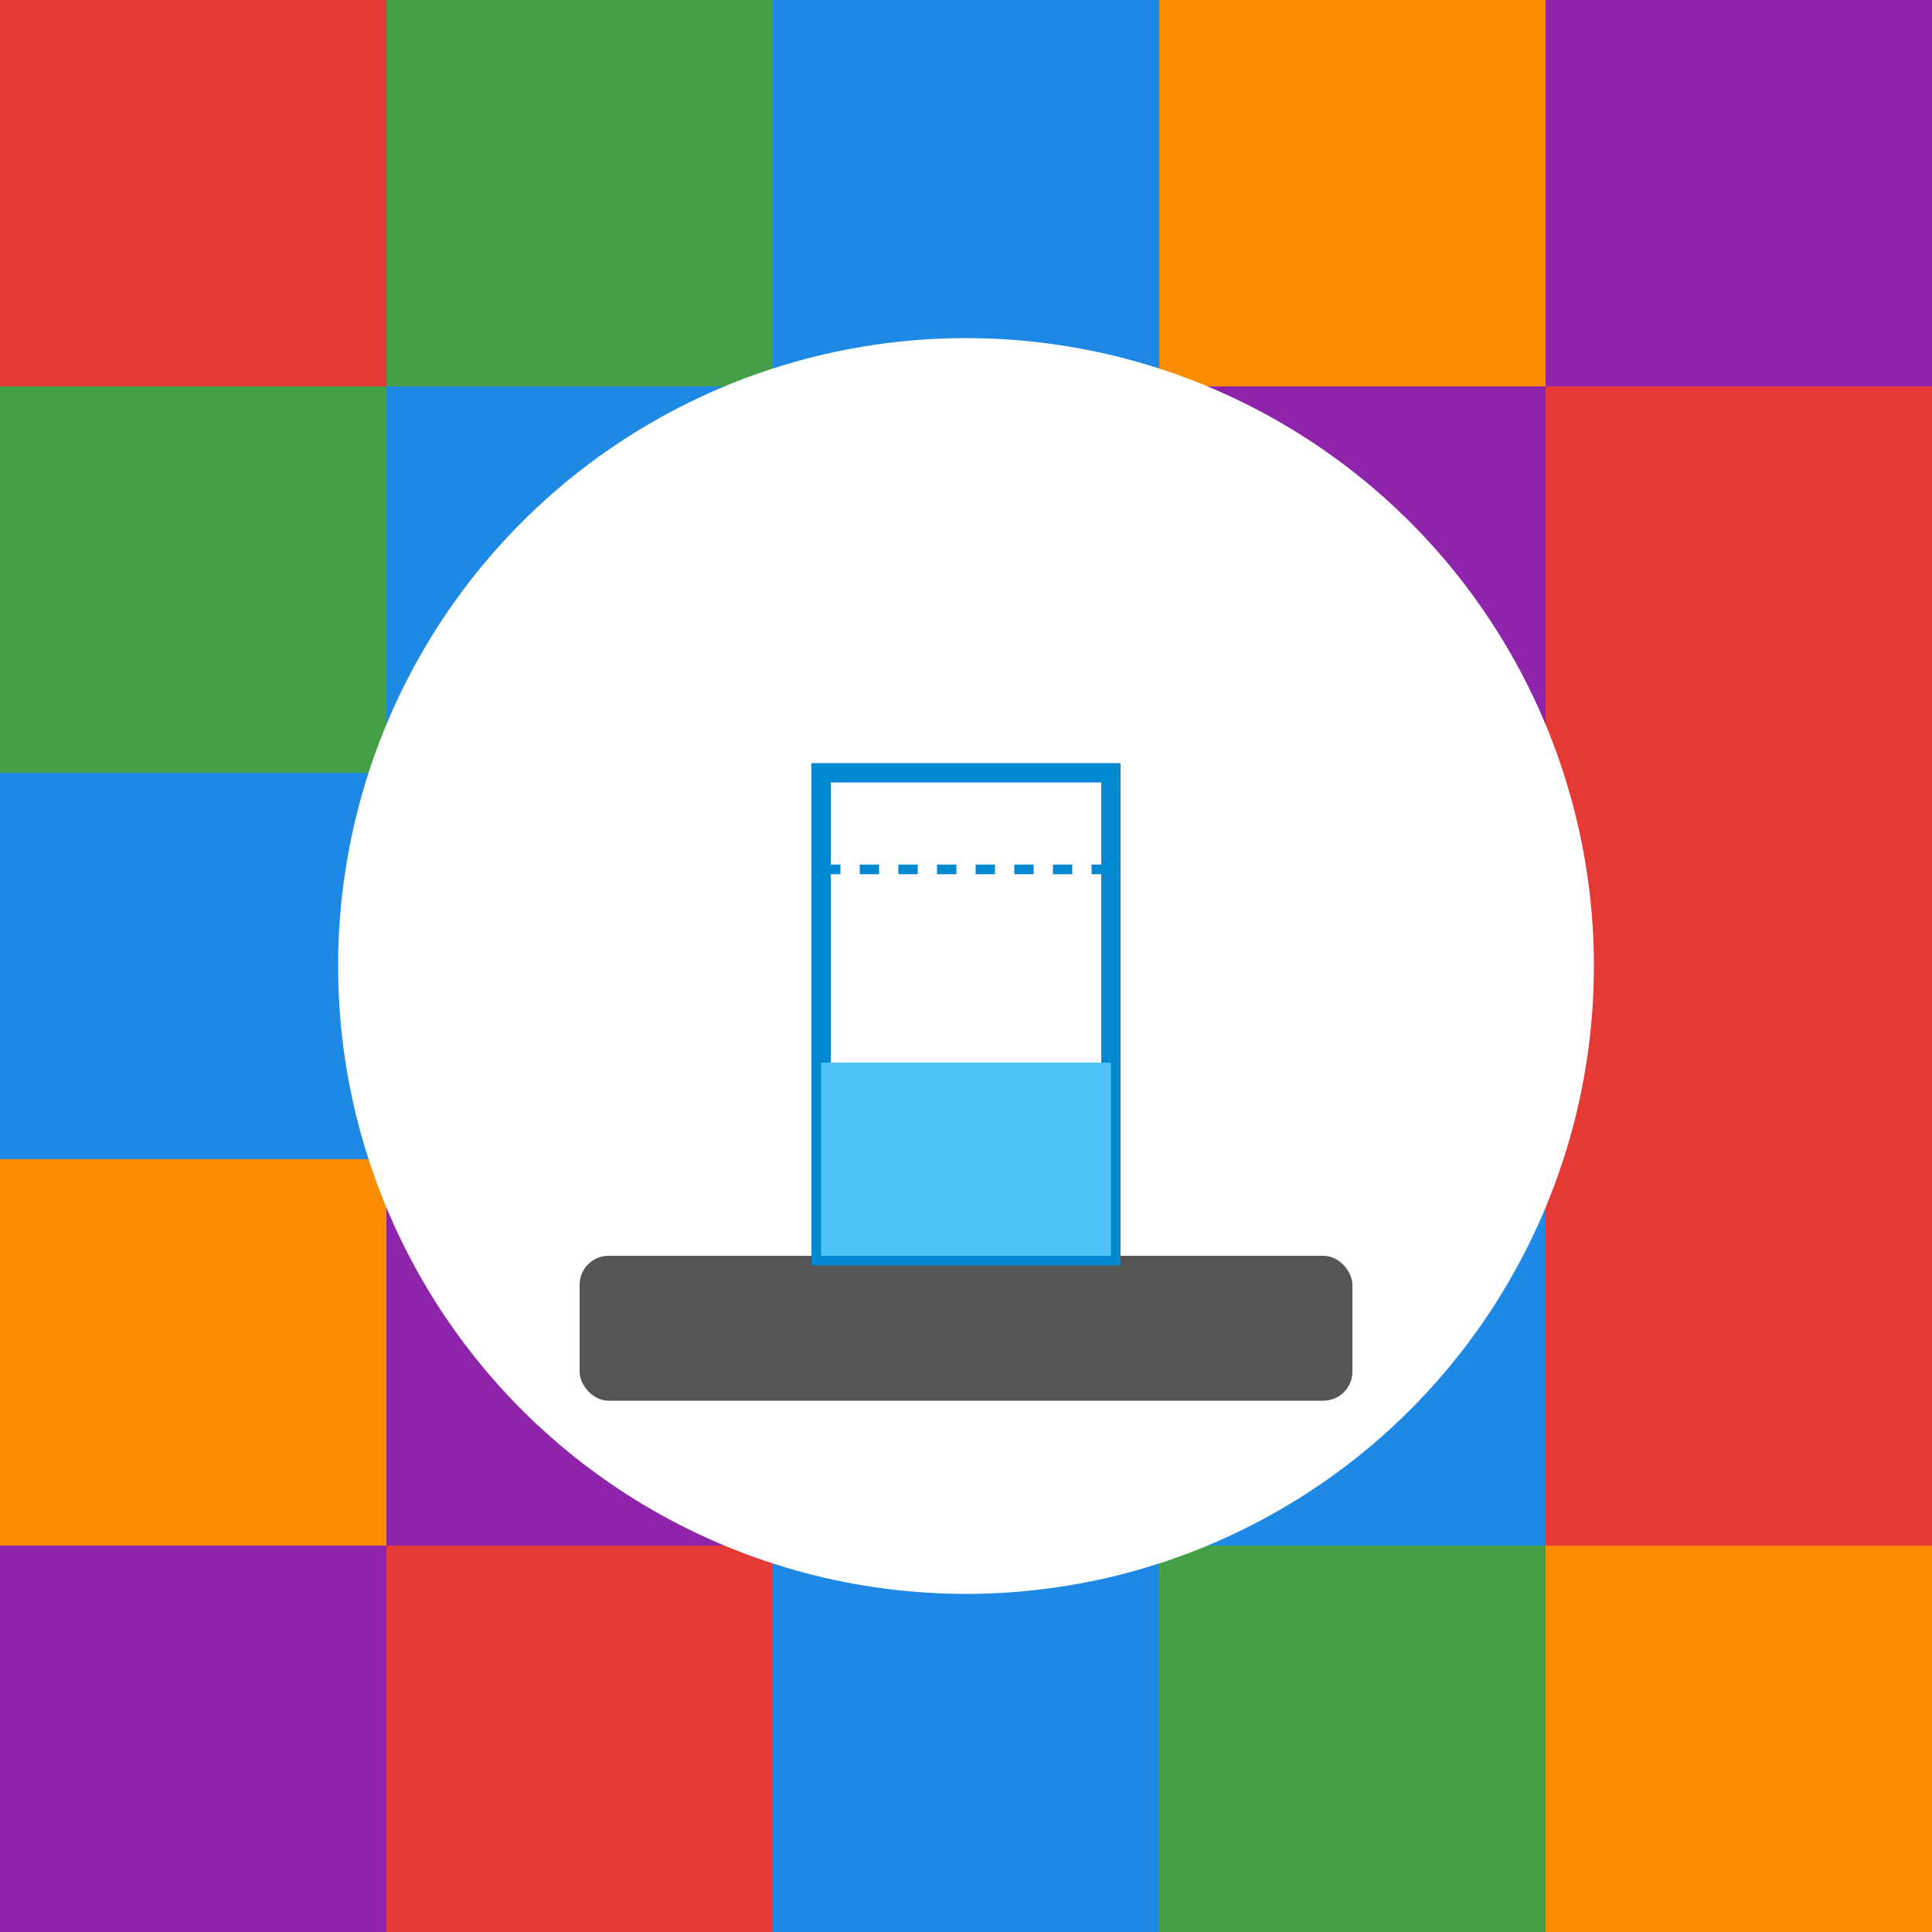 
<svg width="200" height="200" viewBox="0 0 200 200" xmlns="http://www.w3.org/2000/svg">
  <rect x="0" y="0" width="200" height="200" fill="#333333" stroke="none"/>
  <!-- Damier 5x5 coloré -->
  <g>
    <rect x="0" y="0" width="40" height="40" fill="#e53935"/>
    <rect x="40" y="0" width="40" height="40" fill="#43a047"/>
    <rect x="80" y="0" width="40" height="40" fill="#1e88e5"/>
    <rect x="120" y="0" width="40" height="40" fill="#fb8c00"/>
    <rect x="160" y="0" width="40" height="40" fill="#8e24aa"/>
    <rect x="0" y="40" width="40" height="40" fill="#43a047"/>
    <rect x="40" y="40" width="40" height="40" fill="#1e88e5"/>
    <rect x="80" y="40" width="40" height="40" fill="#fb8c00"/>
    <rect x="120" y="40" width="40" height="40" fill="#8e24aa"/>
    <rect x="160" y="40" width="40" height="40" fill="#e53935"/>
    <rect x="0" y="80" width="40" height="40" fill="#1e88e5"/>
    <rect x="40" y="80" width="40" height="40" fill="#fb8c00"/>
    <rect x="80" y="80" width="40" height="40" fill="#ffffff"/>
    <rect x="120" y="80" width="40" height="40" fill="#43a047"/>
    <rect x="160" y="80" width="40" height="40" fill="#e53935"/>
    <rect x="0" y="120" width="40" height="40" fill="#fb8c00"/>
    <rect x="40" y="120" width="40" height="40" fill="#8e24aa"/>
    <rect x="80" y="120" width="40" height="40" fill="#43a047"/>
    <rect x="120" y="120" width="40" height="40" fill="#1e88e5"/>
    <rect x="160" y="120" width="40" height="40" fill="#e53935"/>
    <rect x="0" y="160" width="40" height="40" fill="#8e24aa"/>
    <rect x="40" y="160" width="40" height="40" fill="#e53935"/>
    <rect x="80" y="160" width="40" height="40" fill="#1e88e5"/>
    <rect x="120" y="160" width="40" height="40" fill="#43a047"/>
    <rect x="160" y="160" width="40" height="40" fill="#fb8c00"/>
  </g>

  <!-- Disque central blanc -->
  <circle cx="100" cy="100" r="65" fill="white" />

  <!-- Balance rectangulaire -->
  <rect x="60" y="130" width="80" height="15" rx="3" ry="3" fill="#555" />

  <!-- Récipient (ouvert en haut) -->
  <rect x="85" y="80" width="30" height="50" fill="none" stroke="#0288d1" stroke-width="2" />

  <!-- Liquide avec animation -->
  <rect id="liquide" x="85" y="110" width="30" height="20" fill="#4fc3f7">
    <animate attributeName="y" from="110" to="90" dur="2s" begin="0s" fill="freeze" />
    <animate attributeName="height" from="20" to="40" dur="2s" begin="0s" fill="freeze" />
  </rect>

  <!-- Niveau gradué -->
  <line x1="85" y1="90" x2="115" y2="90" stroke="#0288d1" stroke-dasharray="2,2" />
</svg>
